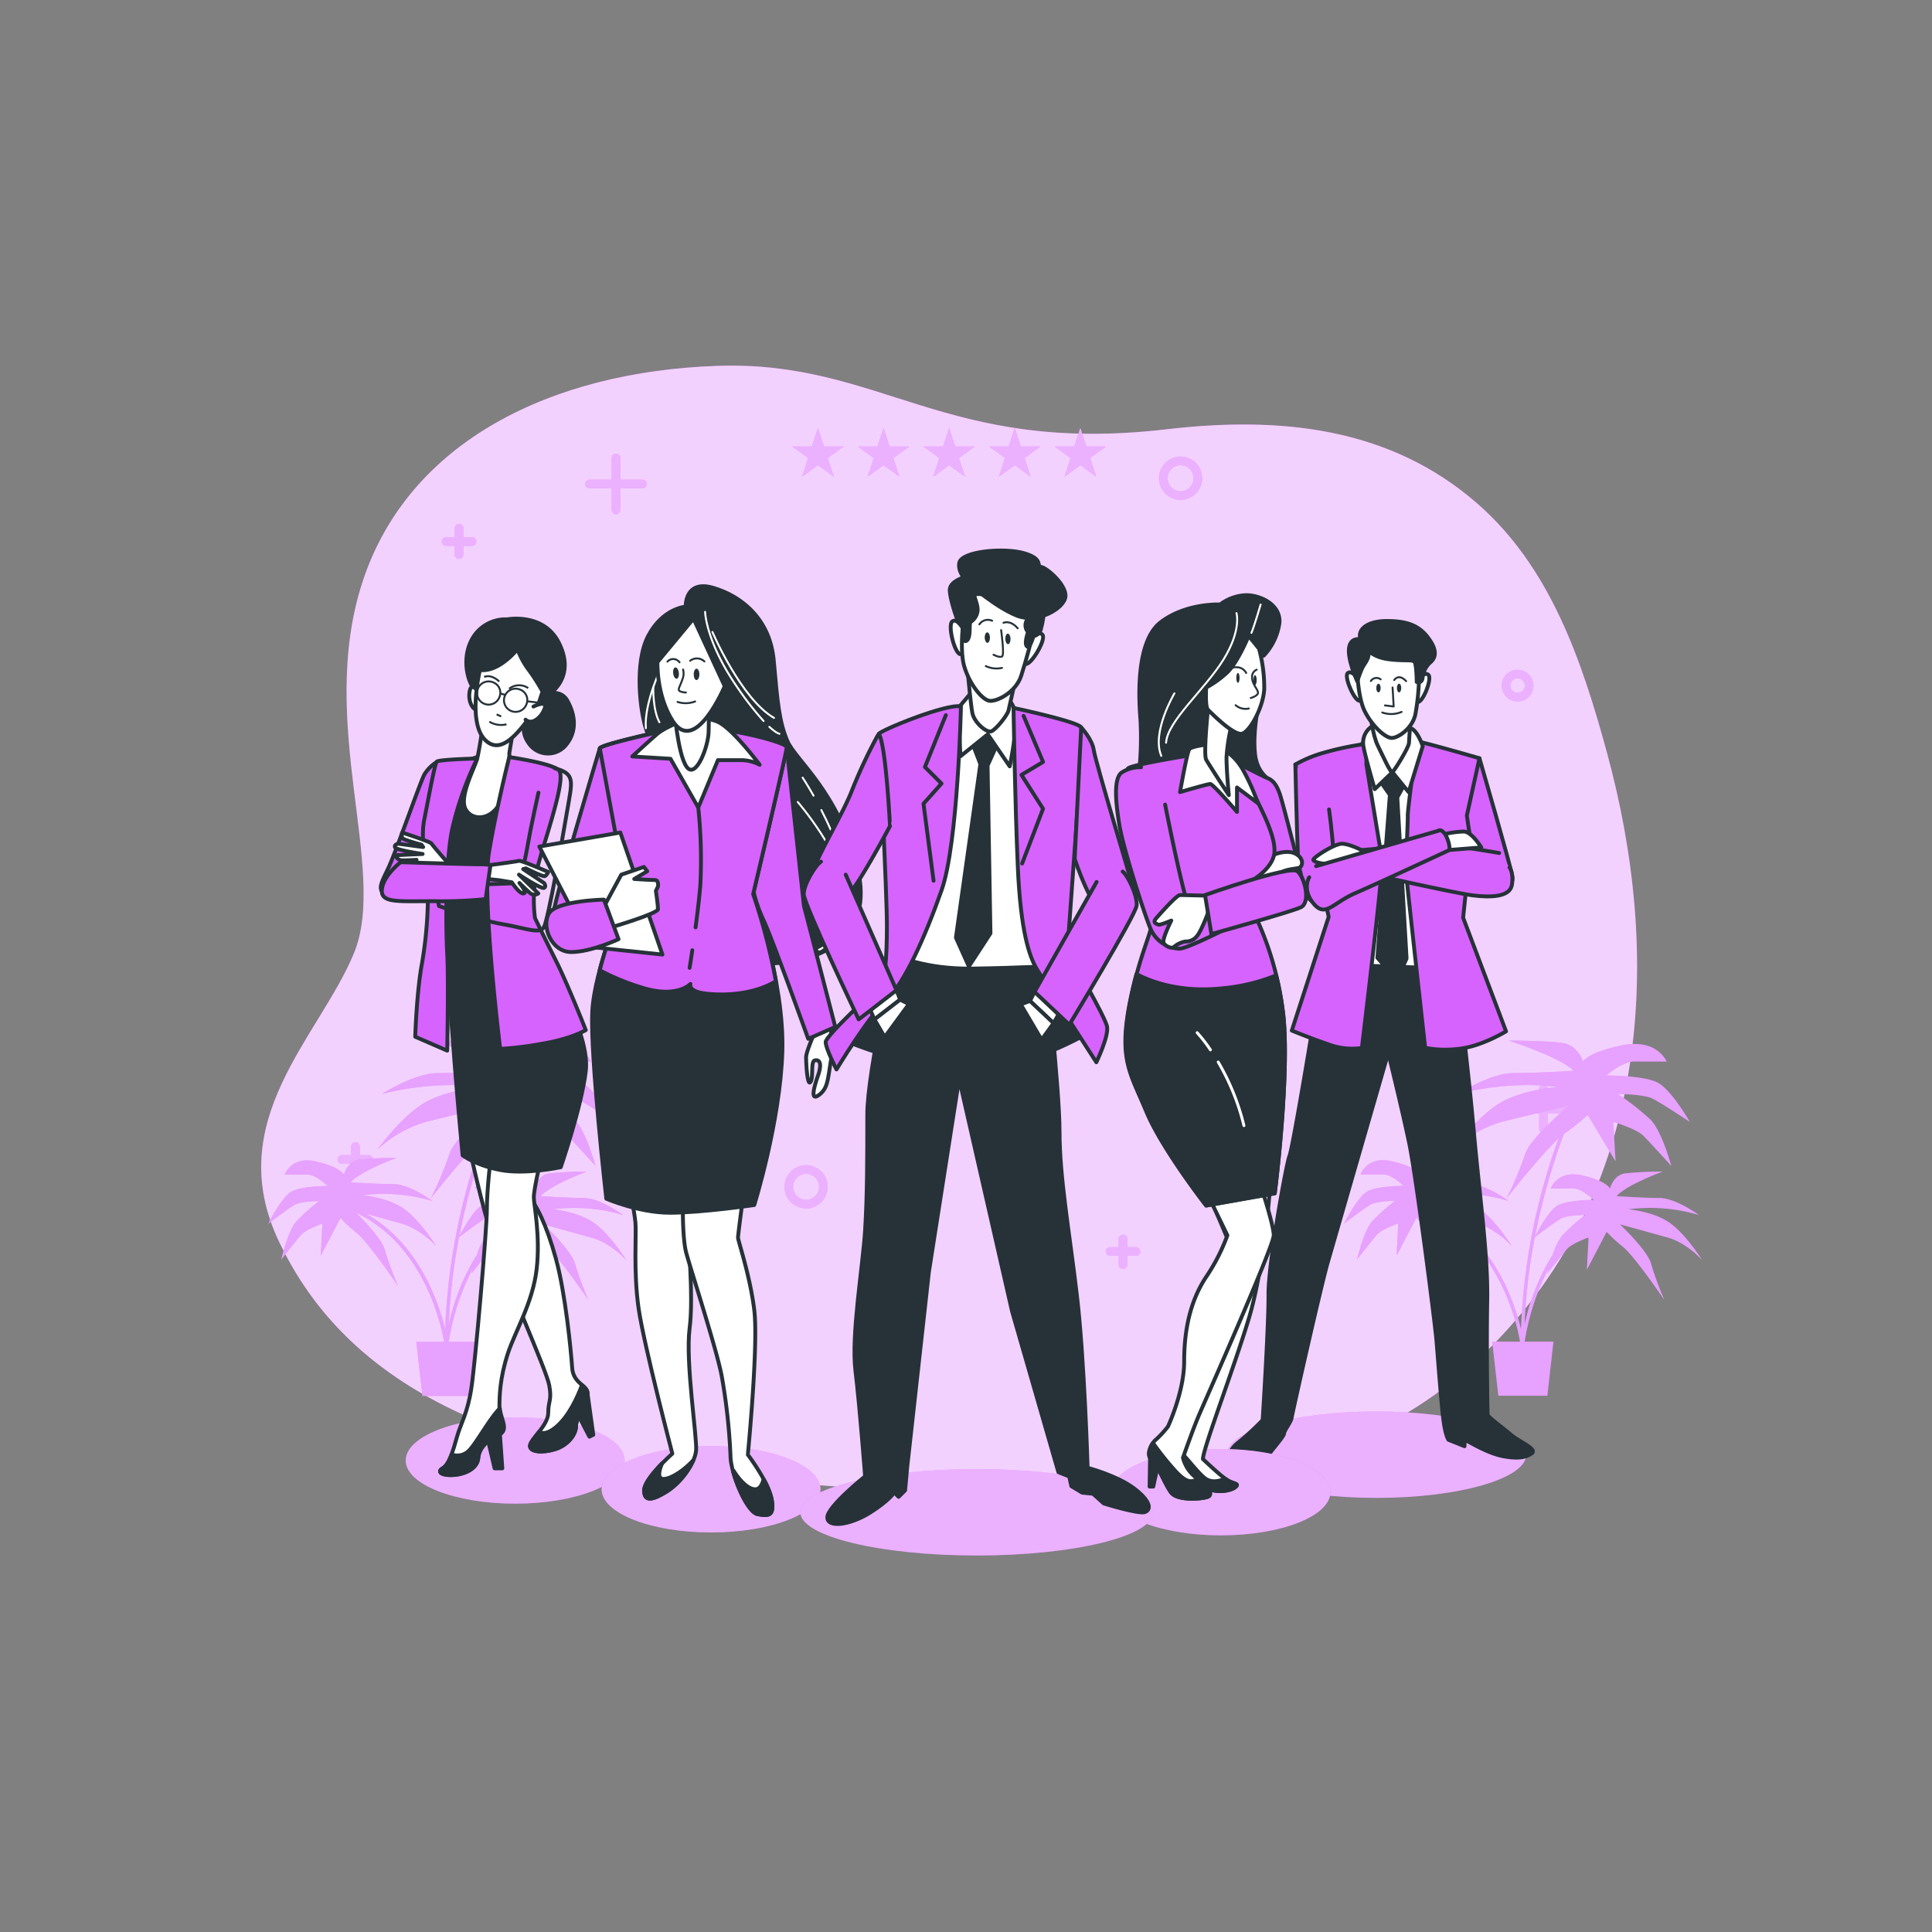 <svg xmlns="http://www.w3.org/2000/svg" viewBox="0 0 500 500"><rect x="0" y="0" width="500" height="500" fill="#808080" stroke="none"/><g id="freepik--background-simple--inject-44"><path d="M421.8,275.49c4.11-27,1.17-54.8-6-81-6.44-23.51-14.56-47.65-33.46-64.16-22.9-20-51.49-22.61-80.51-19.22C244.4,117.8,228,93.2,185.51,94.69s-79.76,19.38-91.69,55.91,6.71,74.55-2.24,96.16S57.29,290,72.2,321.31,119.91,377.22,196,383.18s142.38,8.95,185.62-30.56C405,331.21,417.42,304.23,421.8,275.49Z" style="fill:#D763FF"></path><path d="M421.8,275.49c4.11-27,1.17-54.8-6-81-6.44-23.51-14.56-47.65-33.46-64.16-22.9-20-51.49-22.61-80.51-19.22C244.4,117.8,228,93.2,185.51,94.69s-79.76,19.38-91.69,55.91,6.71,74.55-2.24,96.16S57.29,290,72.2,321.31,119.91,377.22,196,383.18s142.38,8.95,185.62-30.56C405,331.21,417.42,304.23,421.8,275.49Z" style="fill:#fff;opacity:0.7"></path></g><g id="freepik--Plants--inject-44"><path d="M159.42,133.08A1.12,1.12,0,0,1,158.3,132V118.54a1.12,1.12,0,0,1,2.24,0V132A1.12,1.12,0,0,1,159.42,133.08Z" style="fill:#D763FF"></path><path d="M166.13,126.37H152.71a1.12,1.12,0,1,1,0-2.23h13.42a1.12,1.12,0,1,1,0,2.23Z" style="fill:#D763FF"></path><path d="M399.46,293.36a1.12,1.12,0,0,1-1.12-1.12V281.8a1.12,1.12,0,0,1,2.24,0v10.44A1.12,1.12,0,0,1,399.46,293.36Z" style="fill:#D763FF"></path><path d="M404.68,288.14H394.24a1.12,1.12,0,0,1,0-2.24h10.44a1.12,1.12,0,1,1,0,2.24Z" style="fill:#D763FF"></path><path d="M92,304.54a1.12,1.12,0,0,1-1.12-1.12v-6.71a1.12,1.12,0,0,1,2.24,0v6.71A1.12,1.12,0,0,1,92,304.54Z" style="fill:#D763FF"></path><path d="M95.31,301.18H88.6a1.12,1.12,0,1,1,0-2.23h6.71a1.12,1.12,0,1,1,0,2.23Z" style="fill:#D763FF"></path><path d="M118.79,144.64a1.12,1.12,0,0,1-1.11-1.12v-6.71a1.12,1.12,0,1,1,2.23,0v6.71A1.12,1.12,0,0,1,118.79,144.64Z" style="fill:#D763FF"></path><path d="M122.15,141.28h-6.71a1.12,1.12,0,0,1,0-2.24h6.71a1.12,1.12,0,0,1,0,2.24Z" style="fill:#D763FF"></path><path d="M290.62,328.39a1.12,1.12,0,0,1-1.11-1.12v-6.71a1.12,1.12,0,0,1,2.23,0v6.71A1.12,1.12,0,0,1,290.62,328.39Z" style="fill:#D763FF"></path><path d="M294,325h-6.71a1.12,1.12,0,0,1,0-2.24H294a1.12,1.12,0,0,1,0,2.24Z" style="fill:#D763FF"></path><path d="M392.75,181.54a4.1,4.1,0,1,1,4.1-4.1A4.11,4.11,0,0,1,392.75,181.54Zm0-6a1.87,1.87,0,1,0,1.87,1.87A1.87,1.87,0,0,0,392.75,175.57Z" style="fill:#D763FF"></path><path d="M305.53,129.35a5.59,5.59,0,1,1,5.59-5.59A5.59,5.59,0,0,1,305.53,129.35Zm0-8.94a3.36,3.36,0,1,0,3.36,3.35A3.35,3.35,0,0,0,305.53,120.41Z" style="fill:#D763FF"></path><path d="M208.62,312.74a5.59,5.59,0,1,1,5.59-5.59A5.6,5.6,0,0,1,208.62,312.74Zm0-8.95a3.36,3.36,0,1,0,3.36,3.36A3.36,3.36,0,0,0,208.62,303.79Z" style="fill:#D763FF"></path><g style="opacity:0.5"><path d="M159.42,133.08A1.12,1.12,0,0,1,158.3,132V118.54a1.12,1.12,0,0,1,2.24,0V132A1.12,1.12,0,0,1,159.42,133.08Z" style="fill:#fff"></path><path d="M166.13,126.37H152.71a1.12,1.12,0,1,1,0-2.23h13.42a1.12,1.12,0,1,1,0,2.23Z" style="fill:#fff"></path><path d="M399.46,293.36a1.12,1.12,0,0,1-1.12-1.12V281.8a1.12,1.12,0,0,1,2.24,0v10.44A1.12,1.12,0,0,1,399.46,293.36Z" style="fill:#fff"></path><path d="M404.68,288.14H394.24a1.12,1.12,0,0,1,0-2.24h10.44a1.12,1.12,0,1,1,0,2.24Z" style="fill:#fff"></path><path d="M92,304.54a1.12,1.12,0,0,1-1.12-1.12v-6.71a1.12,1.12,0,0,1,2.24,0v6.71A1.12,1.12,0,0,1,92,304.54Z" style="fill:#fff"></path><path d="M95.31,301.18H88.6a1.12,1.12,0,1,1,0-2.23h6.71a1.12,1.12,0,1,1,0,2.23Z" style="fill:#fff"></path><path d="M118.79,144.64a1.12,1.12,0,0,1-1.11-1.12v-6.71a1.12,1.12,0,1,1,2.23,0v6.71A1.12,1.12,0,0,1,118.79,144.64Z" style="fill:#fff"></path><path d="M122.15,141.28h-6.71a1.12,1.12,0,0,1,0-2.24h6.71a1.12,1.12,0,0,1,0,2.24Z" style="fill:#fff"></path><path d="M290.62,328.39a1.12,1.12,0,0,1-1.11-1.12v-6.71a1.12,1.12,0,0,1,2.23,0v6.71A1.12,1.12,0,0,1,290.62,328.39Z" style="fill:#fff"></path><path d="M294,325h-6.71a1.12,1.12,0,0,1,0-2.24H294a1.12,1.12,0,0,1,0,2.24Z" style="fill:#fff"></path><path d="M392.75,181.54a4.1,4.1,0,1,1,4.1-4.1A4.11,4.11,0,0,1,392.75,181.54Zm0-6a1.87,1.87,0,1,0,1.87,1.87A1.87,1.87,0,0,0,392.75,175.57Z" style="fill:#fff"></path><path d="M305.53,129.35a5.59,5.59,0,1,1,5.59-5.59A5.59,5.59,0,0,1,305.53,129.35Zm0-8.94a3.36,3.36,0,1,0,3.36,3.35A3.35,3.35,0,0,0,305.53,120.41Z" style="fill:#fff"></path><path d="M208.62,312.74a5.59,5.59,0,1,1,5.59-5.59A5.6,5.6,0,0,1,208.62,312.74Zm0-8.95a3.36,3.36,0,1,0,3.36,3.36A3.36,3.36,0,0,0,208.62,303.79Z" style="fill:#fff"></path></g><polygon points="213.26 115.55 211.69 110.72 210.12 115.55 205.03 115.55 209.14 118.54 207.57 123.38 211.69 120.39 215.8 123.38 214.23 118.54 218.35 115.55 213.26 115.55" style="fill:#D763FF"></polygon><polygon points="230.24 115.55 228.66 110.72 227.09 115.55 222 115.55 226.12 118.54 224.55 123.38 228.66 120.39 232.78 123.38 231.21 118.54 235.32 115.55 230.24 115.55" style="fill:#D763FF"></polygon><polygon points="247.21 115.55 245.64 110.72 244.07 115.55 238.98 115.55 243.09 118.54 241.52 123.38 245.64 120.39 249.75 123.38 248.18 118.54 252.3 115.55 247.21 115.55" style="fill:#D763FF"></polygon><polygon points="264.19 115.55 262.62 110.72 261.04 115.55 255.96 115.55 260.07 118.54 258.5 123.38 262.62 120.39 266.73 123.38 265.16 118.54 269.27 115.55 264.19 115.55" style="fill:#D763FF"></polygon><polygon points="286.25 115.55 281.16 115.55 279.59 110.72 278.02 115.55 272.93 115.55 277.05 118.54 275.48 123.38 279.59 120.39 283.71 123.38 282.13 118.54 286.25 115.55" style="fill:#D763FF"></polygon><g style="opacity:0.5"><polygon points="213.26 115.55 211.69 110.72 210.12 115.55 205.03 115.55 209.14 118.54 207.57 123.38 211.69 120.39 215.8 123.38 214.23 118.54 218.35 115.55 213.26 115.55" style="fill:#fff"></polygon><polygon points="230.24 115.55 228.66 110.72 227.09 115.55 222 115.55 226.12 118.54 224.55 123.38 228.66 120.39 232.78 123.38 231.21 118.54 235.32 115.55 230.24 115.55" style="fill:#fff"></polygon><polygon points="247.21 115.55 245.64 110.72 244.07 115.55 238.98 115.55 243.09 118.54 241.52 123.38 245.64 120.39 249.75 123.38 248.18 118.54 252.3 115.55 247.21 115.55" style="fill:#fff"></polygon><polygon points="264.19 115.55 262.62 110.72 261.04 115.55 255.96 115.55 260.07 118.54 258.5 123.38 262.62 120.39 266.73 123.38 265.16 118.54 269.27 115.55 264.19 115.55" style="fill:#fff"></polygon><polygon points="286.25 115.55 281.16 115.55 279.59 110.72 278.02 115.55 272.93 115.55 277.05 118.54 275.48 123.38 279.59 120.39 283.71 123.38 282.13 118.54 286.25 115.55" style="fill:#fff"></polygon></g><path d="M432,316.39c-4.27-2.93-10.66-3.42-10.66-3.42a44.41,44.41,0,0,1,18.33,1.47s-6-4.4-10.23-4.4-11.08-.49-11.08-.49c2.56-2.93,11.93-6.35,11.93-6.35a89.35,89.35,0,0,0-9.8.49c-3,.49-3.83,3.91-3.83,3.91s-.86-2-7.25-3.42-8.09,3.42-8.09,3.42h6c2.13,0,5.11,2.93,5.11,2.93s-6.81,0-9.37,1.47c-2.2,1.26-5,6.49-5.77,7.93a167.64,167.64,0,0,1,7.44-26.46l.17-.13a52.64,52.64,0,0,0,6-4.81l7.2,12-.6-10.21s6,1.81,7.81,3.61,7.21,7.8,7.21,7.8-2.4-9-5.41-12a68.57,68.57,0,0,0-8.41-6.6s6.61,0,9,1.2,9.61,6,9.61,6-4.8-8.4-8.41-10.21-13.21-1.8-13.21-1.8,4.21-3.6,7.21-3.6h8.41s-2.41-6-11.41-4.2-10.21,4.2-10.21,4.2-1.21-4.2-5.41-4.81-13.81-.6-13.81-.6,13.21,4.21,16.81,7.81c0,0-9.61.6-15.61.6s-14.41,5.41-14.41,5.41,12.61-3.61,25.82-1.8c0,0-9,.6-15,4.2s-12,12-12,12a30.82,30.82,0,0,1,12.62-7.21c7.2-1.8,17.41-4.2,17.41-4.2s-10.21,8.41-11.41,12.61a90.42,90.42,0,0,1-4.8,11.41s8.61-11,13.45-15.5A162.05,162.05,0,0,0,393.64,344c-1.78-7.29-7-22.37-20.56-29.92,2.57.7,6.28,1.72,9.27,2.58,5.12,1.47,8.95,5.86,8.95,5.86s-4.26-6.84-8.52-9.77-10.65-3.42-10.65-3.42a44.19,44.19,0,0,1,18.32,1.47s-6-4.4-10.23-4.4-11.08-.49-11.08-.49c2.56-2.93,11.94-6.35,11.94-6.35a91.45,91.45,0,0,0-9.81.48c-3,.49-3.83,3.91-3.83,3.91s-.85-1.95-7.24-3.42-8.1,3.42-8.1,3.42h6c2.14,0,5.12,2.94,5.12,2.94s-6.82,0-9.38,1.46-6,8.31-6,8.31,5.11-3.91,6.82-4.89,6.39-1,6.39-1a50.27,50.27,0,0,0-6,5.37c-2.13,2.44-3.83,9.78-3.83,9.78s3.83-4.89,5.11-6.36,5.54-2.93,5.54-2.93l-.43,8.31,5.12-9.78a38.57,38.57,0,0,0,4.26,3.91c3,2.45,10.65,13.69,10.65,13.69a79.82,79.82,0,0,1-3.41-9.29c-.7-2.82-5.73-8-7.48-9.67,17.37,8.15,22,28.67,22.8,33.41h-7.2l1.59,14h12.68l1.58-14h-7.45a62.69,62.69,0,0,1,6.22-19c-.21.81-.34,1.34-.34,1.34s3.84-4.89,5.12-6.35,5.54-2.94,5.54-2.94l-.43,8.31,5.11-9.77a39.87,39.87,0,0,0,4.26,3.91c3,2.44,10.66,13.68,10.66,13.68a79.4,79.4,0,0,1-3.41-9.28c-.85-3.43-8.1-10.27-8.1-10.27s7.25,2,12.36,3.42,8.95,5.87,8.95,5.87S436.29,319.33,432,316.39Zm-37.45,26.35a151.45,151.45,0,0,1,2.65-22.55c.8-.61,5.13-3.89,6.67-4.77,1.71-1,6.39-1,6.39-1a50.52,50.52,0,0,0-6,5.37,16.65,16.65,0,0,0-2.42,4.93A56.42,56.42,0,0,0,394.58,342.74Z" style="fill:#D763FF"></path><path d="M432,316.39c-4.27-2.93-10.66-3.42-10.66-3.42a44.41,44.41,0,0,1,18.33,1.47s-6-4.4-10.23-4.4-11.08-.49-11.08-.49c2.56-2.93,11.93-6.35,11.93-6.35a89.35,89.35,0,0,0-9.8.49c-3,.49-3.83,3.91-3.83,3.91s-.86-2-7.25-3.42-8.09,3.42-8.09,3.42h6c2.13,0,5.11,2.93,5.11,2.93s-6.81,0-9.37,1.47c-2.2,1.26-5,6.49-5.77,7.93a167.64,167.64,0,0,1,7.44-26.46l.17-.13a52.64,52.64,0,0,0,6-4.81l7.2,12-.6-10.21s6,1.81,7.81,3.61,7.21,7.8,7.21,7.8-2.4-9-5.41-12a68.57,68.57,0,0,0-8.41-6.6s6.61,0,9,1.2,9.61,6,9.61,6-4.8-8.4-8.41-10.21-13.21-1.8-13.21-1.8,4.21-3.6,7.21-3.6h8.41s-2.41-6-11.41-4.2-10.21,4.2-10.21,4.2-1.21-4.2-5.41-4.81-13.81-.6-13.81-.6,13.21,4.21,16.81,7.81c0,0-9.61.6-15.61.6s-14.41,5.41-14.41,5.41,12.61-3.61,25.82-1.8c0,0-9,.6-15,4.2s-12,12-12,12a30.82,30.82,0,0,1,12.62-7.21c7.2-1.8,17.41-4.2,17.41-4.2s-10.21,8.41-11.41,12.61a90.42,90.42,0,0,1-4.8,11.41s8.61-11,13.45-15.5A162.05,162.05,0,0,0,393.64,344c-1.78-7.29-7-22.37-20.56-29.92,2.57.7,6.28,1.72,9.27,2.58,5.12,1.47,8.95,5.86,8.95,5.86s-4.26-6.84-8.52-9.77-10.65-3.42-10.65-3.42a44.19,44.19,0,0,1,18.32,1.47s-6-4.4-10.23-4.4-11.08-.49-11.08-.49c2.56-2.93,11.94-6.35,11.94-6.35a91.45,91.45,0,0,0-9.81.48c-3,.49-3.83,3.91-3.83,3.91s-.85-1.95-7.24-3.42-8.1,3.42-8.1,3.42h6c2.14,0,5.12,2.94,5.12,2.94s-6.82,0-9.38,1.46-6,8.31-6,8.31,5.11-3.91,6.82-4.89,6.39-1,6.39-1a50.27,50.27,0,0,0-6,5.37c-2.13,2.44-3.83,9.78-3.83,9.78s3.83-4.89,5.11-6.36,5.54-2.93,5.54-2.93l-.43,8.31,5.12-9.78a38.57,38.57,0,0,0,4.26,3.91c3,2.45,10.65,13.69,10.65,13.69a79.82,79.82,0,0,1-3.41-9.29c-.7-2.82-5.73-8-7.48-9.67,17.37,8.15,22,28.67,22.8,33.41h-7.2l1.59,14h12.68l1.58-14h-7.45a62.69,62.69,0,0,1,6.22-19c-.21.81-.34,1.34-.34,1.34s3.84-4.89,5.12-6.35,5.54-2.94,5.54-2.94l-.43,8.31,5.11-9.77a39.87,39.87,0,0,0,4.26,3.91c3,2.44,10.66,13.68,10.66,13.68a79.4,79.4,0,0,1-3.41-9.28c-.85-3.43-8.1-10.27-8.1-10.27s7.25,2,12.36,3.42,8.95,5.87,8.95,5.87S436.29,319.33,432,316.39Zm-37.45,26.35a151.45,151.45,0,0,1,2.65-22.55c.8-.61,5.13-3.89,6.67-4.77,1.71-1,6.39-1,6.39-1a50.52,50.52,0,0,0-6,5.37,16.65,16.65,0,0,0-2.42,4.93A56.42,56.42,0,0,0,394.58,342.74Z" style="fill:#fff;opacity:0.4"></path><path d="M153.6,316.39c-4.27-2.93-10.66-3.42-10.66-3.42a44.41,44.41,0,0,1,18.33,1.47s-6-4.4-10.23-4.4-11.08-.49-11.08-.49c2.56-2.93,11.93-6.35,11.93-6.35a89.35,89.35,0,0,0-9.8.49c-3,.49-3.83,3.91-3.83,3.91s-.86-2-7.25-3.42-8.1,3.42-8.1,3.42h6c2.13,0,5.11,2.93,5.11,2.93s-6.81,0-9.37,1.47c-2.2,1.26-5,6.49-5.77,7.93a166.57,166.57,0,0,1,7.44-26.46l.17-.13a53.89,53.89,0,0,0,6-4.81l7.2,12-.6-10.21s6,1.81,7.81,3.61,7.21,7.8,7.21,7.8-2.41-9-5.41-12a68.57,68.57,0,0,0-8.41-6.6s6.61,0,9,1.2,9.61,6,9.61,6-4.8-8.4-8.41-10.21-13.21-1.8-13.21-1.8,4.2-3.6,7.21-3.6h8.41s-2.41-6-11.42-4.2-10.2,4.2-10.2,4.2-1.21-4.2-5.41-4.81-13.81-.6-13.81-.6,13.21,4.21,16.81,7.81c0,0-9.61.6-15.61.6s-14.42,5.41-14.42,5.41,12.62-3.61,25.83-1.8c0,0-9,.6-15,4.2s-12,12-12,12a30.82,30.82,0,0,1,12.62-7.21c7.2-1.8,17.41-4.2,17.41-4.2s-10.21,8.41-11.41,12.61a90.42,90.42,0,0,1-4.8,11.41s8.61-11,13.45-15.5A162.05,162.05,0,0,0,115.21,344c-1.78-7.29-7-22.37-20.56-29.92,2.57.7,6.28,1.72,9.27,2.58,5.12,1.47,9,5.86,9,5.86s-4.26-6.84-8.52-9.77-10.65-3.42-10.65-3.42A44.19,44.19,0,0,1,112,310.84s-6-4.4-10.23-4.4S90.71,306,90.71,306c2.56-2.93,11.93-6.35,11.93-6.35a91.29,91.29,0,0,0-9.8.48C89.86,300.57,89,304,89,304s-.85-1.95-7.25-3.42S73.67,304,73.67,304h6c2.13,0,5.12,2.94,5.12,2.94s-6.82,0-9.38,1.46-6,8.31-6,8.31,5.11-3.91,6.82-4.89,6.39-1,6.39-1a50.27,50.27,0,0,0-6,5.37c-2.13,2.44-3.83,9.78-3.83,9.78s3.83-4.89,5.11-6.36,5.54-2.93,5.54-2.93L83,325l5.12-9.78a37.36,37.36,0,0,0,4.26,3.91c3,2.45,10.65,13.69,10.65,13.69a79.82,79.82,0,0,1-3.41-9.29c-.7-2.82-5.73-8-7.49-9.67,17.38,8.15,22,28.67,22.81,33.41h-7.2l1.59,14h12.68l1.58-14h-7.45a62.69,62.69,0,0,1,6.22-19c-.21.81-.34,1.34-.34,1.34s3.84-4.89,5.12-6.35,5.54-2.94,5.54-2.94l-.43,8.31,5.11-9.77a39.87,39.87,0,0,0,4.26,3.91c3,2.44,10.66,13.68,10.66,13.68a79.4,79.4,0,0,1-3.41-9.28c-.85-3.43-8.1-10.27-8.1-10.27s7.25,2,12.36,3.42,9,5.87,9,5.87S157.86,319.33,153.6,316.39Zm-37.45,26.35a151.45,151.45,0,0,1,2.65-22.55c.8-.61,5.13-3.89,6.67-4.77,1.71-1,6.39-1,6.39-1a50.52,50.52,0,0,0-6,5.37,16.65,16.65,0,0,0-2.42,4.93A56.42,56.42,0,0,0,116.15,342.74Z" style="fill:#D763FF"></path><path d="M153.6,316.39c-4.27-2.93-10.66-3.42-10.66-3.42a44.41,44.41,0,0,1,18.33,1.47s-6-4.4-10.23-4.4-11.08-.49-11.08-.49c2.56-2.93,11.93-6.35,11.93-6.35a89.35,89.35,0,0,0-9.8.49c-3,.49-3.83,3.91-3.83,3.91s-.86-2-7.25-3.42-8.1,3.42-8.1,3.42h6c2.13,0,5.11,2.93,5.11,2.93s-6.81,0-9.37,1.47c-2.2,1.26-5,6.49-5.77,7.93a166.57,166.57,0,0,1,7.44-26.46l.17-.13a53.89,53.89,0,0,0,6-4.81l7.2,12-.6-10.21s6,1.81,7.81,3.61,7.21,7.8,7.21,7.8-2.41-9-5.41-12a68.57,68.57,0,0,0-8.41-6.6s6.61,0,9,1.2,9.61,6,9.61,6-4.8-8.4-8.41-10.21-13.21-1.8-13.21-1.8,4.2-3.6,7.21-3.6h8.41s-2.41-6-11.42-4.2-10.2,4.2-10.2,4.2-1.21-4.2-5.41-4.81-13.81-.6-13.81-.6,13.21,4.21,16.81,7.81c0,0-9.61.6-15.61.6s-14.42,5.41-14.42,5.41,12.62-3.61,25.83-1.8c0,0-9,.6-15,4.2s-12,12-12,12a30.82,30.82,0,0,1,12.62-7.21c7.2-1.8,17.41-4.2,17.41-4.2s-10.21,8.41-11.41,12.61a90.42,90.42,0,0,1-4.8,11.41s8.61-11,13.45-15.5A162.05,162.05,0,0,0,115.21,344c-1.78-7.29-7-22.37-20.56-29.92,2.57.7,6.28,1.72,9.27,2.58,5.12,1.47,9,5.86,9,5.86s-4.26-6.84-8.52-9.77-10.65-3.42-10.65-3.42A44.19,44.19,0,0,1,112,310.84s-6-4.4-10.23-4.4S90.71,306,90.71,306c2.56-2.93,11.93-6.35,11.93-6.35a91.29,91.29,0,0,0-9.8.48C89.86,300.57,89,304,89,304s-.85-1.95-7.25-3.42S73.67,304,73.67,304h6c2.13,0,5.12,2.94,5.12,2.94s-6.82,0-9.38,1.46-6,8.31-6,8.31,5.11-3.91,6.82-4.89,6.39-1,6.39-1a50.27,50.27,0,0,0-6,5.37c-2.13,2.44-3.83,9.78-3.83,9.78s3.83-4.89,5.11-6.36,5.54-2.93,5.54-2.93L83,325l5.12-9.78a37.36,37.36,0,0,0,4.26,3.91c3,2.45,10.65,13.69,10.65,13.69a79.82,79.82,0,0,1-3.41-9.29c-.7-2.82-5.73-8-7.49-9.67,17.38,8.15,22,28.67,22.81,33.41h-7.2l1.59,14h12.68l1.58-14h-7.45a62.69,62.69,0,0,1,6.22-19c-.21.81-.34,1.34-.34,1.34s3.84-4.89,5.12-6.35,5.54-2.94,5.54-2.94l-.43,8.31,5.11-9.77a39.87,39.87,0,0,0,4.26,3.91c3,2.44,10.66,13.68,10.66,13.68a79.4,79.4,0,0,1-3.41-9.28c-.85-3.43-8.1-10.27-8.1-10.27s7.25,2,12.36,3.42,9,5.87,9,5.87S157.86,319.33,153.6,316.39Zm-37.45,26.35a151.45,151.45,0,0,1,2.65-22.55c.8-.61,5.13-3.89,6.67-4.77,1.71-1,6.39-1,6.39-1a50.52,50.52,0,0,0-6,5.37,16.65,16.65,0,0,0-2.42,4.93A56.42,56.42,0,0,0,116.15,342.74Z" style="fill:#fff;opacity:0.4"></path></g><g id="freepik--character-1--inject-44"><ellipse cx="133.33" cy="377.97" rx="28.33" ry="11.18" style="fill:#D763FF"></ellipse><ellipse cx="133.33" cy="377.97" rx="28.33" ry="11.18" style="fill:#fff;opacity:0.5"></ellipse><path d="M113.06,197.2a9.74,9.74,0,0,0-3.24,3.25c-1.08,2-7.39,20.17-9.37,24.31s-2.88,5.58-.36,7,5.77-.72,7.93-4.68,6.12-14.95,6.84-17.47S118.1,197.56,113.06,197.2Z" style="fill:#D763FF;stroke:#263238;stroke-linecap:round;stroke-linejoin:round"></path><polygon points="152.05 360.65 153.54 371.32 152.54 371.81 149.57 366.11 152.05 360.65" style="fill:#263238;stroke:#263238;stroke-linecap:round;stroke-linejoin:round"></polygon><path d="M121.29,296.17s3.23,15.37,6.45,25.29,13.64,33,14.39,37-.25,4-.25,7.19-4.46,6.7-4.71,8.43,3.22,2,6.45,1,5.45-3.72,5.45-6,3-6.2,3-8.43-3.72-2.48-4-6.7-1.74-19.34-4.22-28.27-5-13.64-6.94-16.12-4.46-8.19-4-10.17S121.29,296.17,121.29,296.17Z" style="fill:#fff;stroke:#263238;stroke-linecap:round;stroke-linejoin:round"></path><path d="M149.07,369.08c0-2.23,3-6.2,3-8.43,0-.94-.66-1.53-1.45-2.21-1.1,2.95-3.34,8.06-6.74,10.89-2.11,1.77-3.5,1.74-4.38,1.23-1.1,1.41-2.19,2.65-2.31,3.48-.25,1.74,3.22,2,6.45,1S149.07,371.32,149.07,369.08Z" style="fill:#263238;stroke:#263238;stroke-linecap:round;stroke-linejoin:round"></path><path d="M127,299.64s-1,8.18-1,13.39-3,39.56-4,46.13c-.93,6.38-2.73,9.18-3.72,12.65s-2,7.2-3.72,8.19,0,2,3,1.73,6-1.73,6.2-4.46,2.61-5.13,4.22-6.2c3-2-.74-7.94,3.47-20.84,1.86-5.66,6.45-13.14,7.44-21.82s-.74-16.62-.74-18.6,1.74-9.43,1.74-9.43Z" style="fill:#fff;stroke:#263238;stroke-linecap:round;stroke-linejoin:round"></path><path d="M128.75,371.49c3.22-1.23.88-4,.61-7-2.59,2.51-6.05,9-8.07,11a4.23,4.23,0,0,1-4.41.93c-.62,1.66-1.34,3-2.28,3.54-1.74,1,0,2,3,1.73s6-1.73,6.2-4.46S126.94,372.18,128.75,371.49Z" style="fill:#263238;stroke:#263238;stroke-linecap:round;stroke-linejoin:round"></path><path d="M129.23,369.08,130,380h-2l-1.74-7.44S128,368.84,129.23,369.08Z" style="fill:#263238;stroke:#263238;stroke-linecap:round;stroke-linejoin:round"></path><path d="M124.76,195.4l-7.56,2.88s-4.14,9.91-5.58,17.11.54,14.59,2,19.09,3.24,30.44,4,40.34S119.72,299,119.72,299s3.24,2.53,9.73,3.79,15.67-.72,15.67-.72,5.4-15.67,6.48-24.86-7.93-24.13-10.81-30.61-4-16.93-3.42-20,7.38-26.29,5-27.38S131.61,195,124.76,195.4Z" style="fill:#263238;stroke:#263238;stroke-linecap:round;stroke-linejoin:round"></path><path d="M124.76,189.1s-.72,5-1.26,7.2-4.68,9.73-3.06,13,7,3.24,9.37-2.34a31.19,31.19,0,0,0,2-12.07l.9-5.4S126.93,191.44,124.76,189.1Z" style="fill:#fff;stroke:#263238;stroke-linecap:round;stroke-linejoin:round"></path><path d="M146.74,181.18a3.74,3.74,0,0,0-4.3-1.68c3.26-2.69,5.32-7.05,2.13-13.27-4-7.75-13.32-5.94-13.32-5.94a9.84,9.84,0,0,0-8.83,4.68c-3.24,5.22-1.44,12.42,1.26,14.41,2.5,1.82,10.34,3.79,15.08,2.25-2.77,2.87-4.56,7-2,10.6a6,6,0,0,0,9.65.65C149.62,189.1,148.72,184.6,146.74,181.18Z" style="fill:#263238;stroke:#263238;stroke-linecap:round;stroke-linejoin:round"></path><path d="M124.32,179.78s-2.17-3.58-2.72-1.11.49,4.33,1.21,4.79a2,2,0,0,0,1.42.29" style="fill:#fff;stroke:#263238;stroke-linecap:round;stroke-linejoin:round"></path><path d="M124.21,173.41s-3.25,13.33,1.26,18,9.54-2.88,13.68-8.64l1.26-3.78a48.71,48.71,0,0,0-3.42-5.41,20.89,20.89,0,0,1-3.06-5.58S129.25,174,124.21,173.41Z" style="fill:#fff;stroke:#263238;stroke-linecap:round;stroke-linejoin:round"></path><path d="M138.06,182.85s3.75-1.87,2.89.51-2.72,3.41-3.57,3.41a2.08,2.08,0,0,1-1.37-.51" style="fill:#fff;stroke:#263238;stroke-linecap:round;stroke-linejoin:round"></path><path d="M131.76,178.25a4.16,4.16,0,0,1,4.94-.17" style="fill:none;stroke:#263238;stroke-miterlimit:10;stroke-width:0.5px"></path><path d="M129.2,176.38s-1.87-2-3.91-1.19" style="fill:none;stroke:#263238;stroke-miterlimit:10;stroke-width:0.5px"></path><line x1="128.52" y1="184.89" x2="129.71" y2="185.41" style="fill:none;stroke:#263238;stroke-miterlimit:10;stroke-width:0.5px"></line><path d="M126.65,186.77a5.8,5.8,0,0,0,4.43.68" style="fill:none;stroke:#263238;stroke-miterlimit:10;stroke-width:0.5px"></path><path d="M129.32,180.23a3,3,0,1,1-1.73-3.65A2.86,2.86,0,0,1,129.32,180.23Z" style="fill:none;stroke:#263238;stroke-miterlimit:10;stroke-width:0.5px"></path><path d="M136.3,182.11a3,3,0,1,1-1.72-3.65A2.86,2.86,0,0,1,136.3,182.11Z" style="fill:none;stroke:#263238;stroke-miterlimit:10;stroke-width:0.5px"></path><line x1="129.37" y1="179.44" x2="130.79" y2="179.85" style="fill:none;stroke:#263238;stroke-miterlimit:10;stroke-width:0.5px"></line><line x1="136.36" y1="181.49" x2="139.25" y2="181.83" style="fill:none;stroke:#263238;stroke-miterlimit:10;stroke-width:0.5px"></line><path d="M123.5,196.3A85.93,85.93,0,0,0,117,214.67c-1.8,9-1.62,25.76-1.26,32.24s0,25,0,25l-8.28-3.6s.36-11.71,1.8-19.27a107.76,107.76,0,0,0,1.44-21.25c-.18-4.14-2-10.09-.9-15.67s2.7-14.41,3.24-15S123.5,196.3,123.5,196.3Z" style="fill:#D763FF;stroke:#263238;stroke-linecap:round;stroke-linejoin:round"></path><path d="M131.79,195.94s-3.24,12.79-5.22,24.5,2.88,51,2.88,51a82.31,82.31,0,0,0,10.44-1.26c7.93-1.26,11.71-3.6,11.71-3.6s-4.68-11.89-7.75-18-5.4-11-5.4-11a37.26,37.26,0,0,1,.9-14c2-7.39,7.39-22.51,5.22-24.32S131.79,195.94,131.79,195.94Z" style="fill:#D763FF;stroke:#263238;stroke-linecap:round;stroke-linejoin:round"></path><path d="M139.35,205.13s-2,9-2.7,13.14-2.16,10.27-2.16,10.27-12.61.54-15.67.36-6.3-.18-6.3-.18l1.08,5.76s10.08,3.6,16.39,4.68,9.72,2.71,10.8.73,4.69-22.34,6-30.08,2.16-9.54-3.25-11" style="fill:none;stroke:#263238;stroke-linecap:round;stroke-linejoin:round"></path><path d="M126.93,223.86s6.84-.9,7.38-1.08,7.56,2.88,7.56,2.88-.36.9-.9,1.08-4.86-2-4.86-2l-.72.18,5.4,3.6s.72.9,0,1.26-6.48-3.42-6.48-3.42l5,4.86a1.77,1.77,0,0,1-2,0c-.9-.72-2.88-2.7-2.88-2.7s2.16,2.52,1.08,2.7-3.06-2.88-3.06-2.88l-3.24-.54-3.42-.36Z" style="fill:#fff;stroke:#263238;stroke-linecap:round;stroke-linejoin:round"></path><path d="M116.49,224s-4.54-5.2-4.82-5.69-7.58-2.84-7.58-2.84a2.1,2.1,0,0,0,0,1.41c.29.49,5,1.73,5,1.73l.42.61-6.44-.87s-1.13.2-.83.94,7.13,1.72,7.13,1.72l-7,.32a1.77,1.77,0,0,0,1.49,1.31c1.15.05,3.94-.12,3.94-.12s-3.29.46-2.59,1.31,4.2-.14,4.2-.14l2.79,1.74,2.8,2Z" style="fill:#fff;stroke:#263238;stroke-linecap:round;stroke-linejoin:round"></path><path d="M103.69,223.14s17.65.54,20,.54a19.28,19.28,0,0,1,3.25.18l-1.26,8.82a109.65,109.65,0,0,1-13.33.54c-9.55,0-13.87.54-13.51-3.06S103.69,223.14,103.69,223.14Z" style="fill:#D763FF;stroke:#263238;stroke-linecap:round;stroke-linejoin:round"></path></g><g id="freepik--character-2--inject-44"><ellipse cx="184.02" cy="385.42" rx="28.33" ry="11.18" style="fill:#D763FF"></ellipse><ellipse cx="184.02" cy="385.42" rx="28.33" ry="11.18" style="fill:#fff;opacity:0.5"></ellipse><path d="M177.45,157s-5.88.37-9.66,7.5-2,20-.64,24,7.57,22.95,11.14,36.2,10,25.05,21.51,24.63,27-5.77,22-25.17-15.86-27.38-18-32.33-2.6-10.07-3.55-20.84-8.32-16.72-15.7-18.87S177.45,157,177.45,157Z" style="fill:#263238;stroke:#263238;stroke-linecap:round;stroke-linejoin:round"></path><path d="M199.11,188.11c1.88,1.74,2.62,1.79,2.62,1.79" style="fill:none;stroke:#fff;stroke-linecap:round;stroke-linejoin:round;stroke-width:0.5px"></path><path d="M182.48,158.35s.16,7.73,8.36,19.56a80.64,80.64,0,0,0,6.77,8.69" style="fill:none;stroke:#fff;stroke-linecap:round;stroke-linejoin:round;stroke-width:0.5px"></path><path d="M184.37,163.55s7.42,17.35,15.94,22.24" style="fill:none;stroke:#fff;stroke-linecap:round;stroke-linejoin:round;stroke-width:0.5px"></path><path d="M206.46,207.56s12.14,14,12.3,24-6.15,14.2-6.78,14.2" style="fill:none;stroke:#fff;stroke-linecap:round;stroke-linejoin:round;stroke-width:0.5px"></path><path d="M212.56,209.64c3.37,6.52,7.1,15.5,6.2,21.9" style="fill:none;stroke:#fff;stroke-linecap:round;stroke-linejoin:round;stroke-width:0.5px"></path><path d="M207.72,201.25s1.2,1.82,2.82,4.66" style="fill:none;stroke:#fff;stroke-linecap:round;stroke-linejoin:round;stroke-width:0.5px"></path><path d="M171.28,172.39s-4.63,9.43-4.13,16.07" style="fill:none;stroke:#fff;stroke-linecap:round;stroke-linejoin:round;stroke-width:0.5px"></path><path d="M169.07,177.91s-.15,5.83,1.58,9" style="fill:none;stroke:#fff;stroke-linecap:round;stroke-linejoin:round;stroke-width:0.5px"></path><path d="M210.86,267.17s-2.24,5-2.24,6.43.28,7.55,1.12,6.43,0-5.31,1.12-5.59,2,.56.84,3.91-2,6.71.28,5,2.23-3.92,3.07-8.95a22.37,22.37,0,0,0-.28-8.95Z" style="fill:#fff;stroke:#263238;stroke-linecap:round;stroke-linejoin:round"></path><path d="M203.59,193.37l4.47,41.09,8.11,31.31-7,3.08s-9.22-25.72-11.46-30.47-3.08-8.67-3.08-10.63S203.59,193.37,203.59,193.37Z" style="fill:#D763FF;stroke:#263238;stroke-linecap:round;stroke-linejoin:round"></path><path d="M163.06,308s1.11,5.59,1.39,8.38-.56,12.86.84,22.37S174,376.2,174,376.2s-7.27,6.42-7.27,9.5,2.24,2.52,5.87.28,7.27-7.27,7.55-10.62-2.8-22.93-1.68-31.59-.56-23.76-.56-29.91v-6.15Z" style="fill:#fff;stroke:#263238;stroke-linecap:round;stroke-linejoin:round"></path><path d="M171.16,382.62c-1-.48-.43-2.4.19-3.91-2.08,2.14-4.66,5.16-4.66,7,0,3.07,2.24,2.52,5.87.28a19.26,19.26,0,0,0,6.85-8.08C176.28,381.32,172.44,383.26,171.16,382.62Z" style="fill:#263238;stroke:#263238;stroke-linecap:round;stroke-linejoin:round"></path><path d="M176.75,309.94s-.28,10.07.84,14.26,8.11,25.72,9.23,32.15a155.19,155.19,0,0,1,2.23,20.4c0,4.48,4.2,14.54,7,15.1s4.48.56,3.64-3.91-6.15-11.47-6.15-11.47S196.32,348,195.2,339,191,321.12,191,320.29s1.4-11.19,1.4-11.19Z" style="fill:#fff;stroke:#263238;stroke-linecap:round;stroke-linejoin:round"></path><path d="M197.61,382.8c-.34,1.41-1,2.62-2.13,2.62-2.79,0-5.59-4.75-5.59-4.75l-.14.24c1.31,4.75,4.19,10.52,6.29,10.94,2.8.56,4.48.56,3.64-3.91A19.08,19.08,0,0,0,197.61,382.8Z" style="fill:#263238;stroke:#263238;stroke-linecap:round;stroke-linejoin:round"></path><path d="M175.36,188.34s-19.85,4.19-20.13,5.31,6.43,36.06,6.43,37.46-7.83,19.57-8.39,30.75,3.64,48.36,3.64,48.36,8.38,3.64,16.49,3.64,21.8-2,21.8-2,6.71-21.53,7.27-39.7-7.55-40.81-7.55-40.81,8.67-36.62,8.67-38S185.14,187.22,175.36,188.34Z" style="fill:#263238;stroke:#263238;stroke-linecap:round;stroke-linejoin:round"></path><path d="M194.92,231.39s8.67-36.62,8.67-38-18.45-6.15-28.23-5c0,0-19.85,4.19-20.13,5.31s6.43,36.06,6.43,37.46c0,1-4,10.51-6.46,19.94a61.78,61.78,0,0,0,11.49,4.66c8.67,2.52,12-1.12,12-1.12s-.84,2,4.19,2.52c4.46.49,12,.32,17.92-3.22A160.13,160.13,0,0,0,194.92,231.39Z" style="fill:#D763FF;stroke:#263238;stroke-linecap:round;stroke-linejoin:round"></path><path d="M179.17,245.92c-.4,2.74-.7,4.56-.7,4.56" style="fill:none;stroke:#263238;stroke-linecap:round;stroke-linejoin:round"></path><path d="M180.71,209a130,130,0,0,1,.54,20c-.27,3.36-.75,7.35-1.24,11" style="fill:none;stroke:#263238;stroke-linecap:round;stroke-linejoin:round"></path><path d="M177.71,186.18s-5.39,1.8-7.79,3.9-6.29,5.69-6.29,5.69l9.89.6L180.71,209l5.09-12.28h6a10.66,10.66,0,0,1,4.8,1.2s-6.89-9.29-10.79-11.09A13,13,0,0,0,177.71,186.18Z" style="fill:#fff;stroke:#263238;stroke-linecap:round;stroke-linejoin:round"></path><path d="M174.42,182.59s.9,12.58,3.29,15.88,5.69-5.39,5.69-9.29.3-9.29.3-9.29Z" style="fill:#fff;stroke:#263238;stroke-linecap:round;stroke-linejoin:round"></path><path d="M155.23,193.65s-12,40-12,42.77,3.35,5.87,6.71,3.91S160,219.65,160,219.65Z" style="fill:#D763FF;stroke:#263238;stroke-linecap:round;stroke-linejoin:round"></path><polygon points="139.57 219.09 152.99 245.09 171.44 247.04 160.54 215.46 139.57 219.09" style="fill:#fff;stroke:#263238;stroke-linecap:round;stroke-linejoin:round"></polygon><path d="M155.79,235.58l5-9.22,5.87-2,.84,1.12-3.36,2s4.2.27,5.32.27.83,1.68.83,1.68l-.55,1.12s.55,3.63.55,4.75-12.3,4.75-12.3,4.75Z" style="fill:#fff;stroke:#263238;stroke-linecap:round;stroke-linejoin:round"></path><path d="M156.29,232.82l3.79,10.24s-7.12,3.33-12.24,3.33-7.78-6.67-5.78-10S156.29,232.82,156.29,232.82Z" style="fill:#D763FF;stroke:#263238;stroke-linecap:round;stroke-linejoin:round"></path><path d="M179.48,160.1l-9.33,11.26s-.32,8.61,3.94,15.23c5.85,9.12,13.47-9,13.47-9Z" style="fill:#fff;stroke:#263238;stroke-linecap:round;stroke-linejoin:round"></path><path d="M175.68,174.1c.1.81-.15,1.51-.55,1.56s-.81-.57-.91-1.37.14-1.51.55-1.56S175.58,173.3,175.68,174.1Z" style="fill:#263238"></path><path d="M181,174.53c0,.81-.34,1.47-.75,1.47s-.72-.67-.72-1.48.34-1.47.74-1.47S181,173.72,181,174.53Z" style="fill:#263238"></path><path d="M175.35,181.66a6.94,6.94,0,0,0,4.55-.12" style="fill:none;stroke:#263238;stroke-linecap:round;stroke-linejoin:round;stroke-width:0.5px"></path><path d="M178.62,171a2.83,2.83,0,0,1,3.68.18" style="fill:none;stroke:#263238;stroke-linecap:round;stroke-linejoin:round;stroke-width:0.5px"></path><path d="M175.86,171.41a2,2,0,0,0-3.12-.19" style="fill:none;stroke:#263238;stroke-linecap:round;stroke-linejoin:round;stroke-width:0.5px"></path><path d="M176.78,173.26a4,4,0,0,1-.18,2.58c-.55,1.67-1.29,2.59-.74,3a3.77,3.77,0,0,0,1.66.37" style="fill:none;stroke:#263238;stroke-linecap:round;stroke-linejoin:round;stroke-width:0.5px"></path></g><g id="freepik--character-5--inject-44"><ellipse cx="356.22" cy="376.47" rx="38.76" ry="11.18" style="fill:#D763FF"></ellipse><ellipse cx="356.22" cy="376.47" rx="38.76" ry="11.18" style="fill:#fff;opacity:0.5"></ellipse><path d="M351.58,175.67s-1.92-2.47-2.84-1.41,2,7.62,3.25,7.06S351.58,175.67,351.58,175.67Z" style="fill:#fff;stroke:#263238;stroke-linecap:round;stroke-linejoin:round"></path><path d="M366.93,176s1.82-2.4,2.78-1.3-1.65,7.55-2.95,6.94S366.93,176,366.93,176Z" style="fill:#fff;stroke:#263238;stroke-linecap:round;stroke-linejoin:round"></path><path d="M353.82,191.71s-3.27,1.42-3.64,3.92,1,56,1,56l22.43,1.21-1-57.9a22.2,22.2,0,0,0-9-3.74A25.92,25.92,0,0,0,353.82,191.71Z" style="fill:#fff;stroke:#263238;stroke-linecap:round;stroke-linejoin:round"></path><path d="M342.49,249.52l34.35,1.23s3.11,25.49,4.59,42.16,3.7,32.08,3.47,43.67.05,28.94.11,29.55,3.64,3.14,5.91,5.09,7.07,3.8,5.48,4.91-3.65,1.41-7.28.76-7.84-3.13-8.94-3.7l-1.11-.57-.06,1.66-4.14-1.66s-.7-.79-1.26-4.7-1.43-16.05-1.88-21.2-5.22-42.13-7-50.72-5.45-23.52-5.45-23.52-14,48.44-15.74,54.52-9.14,38.89-9.26,39.93-2,3.41-1.95,4-1.86,2.78-3.37,4.71-7.86,3.69-9.54,3.77-2.4-3.4.94-6a70.89,70.89,0,0,0,6.41-5.89s1.58-24.68,1.51-32.53,4.57-33.71,5.43-35.82,5.64-31.08,5.64-31.08Z" style="fill:#263238;stroke:#263238;stroke-linecap:round;stroke-linejoin:round"></path><path d="M353.61,197.81s3.64,22.22,4.06,24.57-5.22,48.83-5.22,48.83a17.45,17.45,0,0,1-8.61-.92c-5-1.71-9.52-3.58-9.52-3.58l9.54-29.44-8.62-39.42a32.3,32.3,0,0,1,7.18-3,77.47,77.47,0,0,1,11.28-2.37Z" style="fill:#D763FF;stroke:#263238;stroke-linecap:round;stroke-linejoin:round"></path><polygon points="357.25 202.24 359.7 205.74 356.47 247.87 361.54 253.65 364.02 248.06 361.62 206.36 364.14 201.81 360.56 196.45 357.25 202.24" style="fill:#263238;stroke:#263238;stroke-linecap:round;stroke-linejoin:round"></polygon><path d="M366.68,191.84s-2.41,17.85-2.35,19.25-.55,13.15-.5,14.25,5,45.84,5,45.84a28.44,28.44,0,0,0,9.53.14c5.52-.8,11.4-4.41,11.4-4.41l-11.1-29.4,4.25-41.27S369.89,192.46,366.68,191.84Z" style="fill:#D763FF;stroke:#263238;stroke-linecap:round;stroke-linejoin:round"></path><path d="M360.36,199.83l-4.58,4.4s-3-10.17-3-11.74a5,5,0,0,1,2.35-4.54c1.71-.94,8.56-.17,10.19.61s2.89,4.53,2.89,4.53L364.55,205Z" style="fill:#fff;stroke:#263238;stroke-linecap:round;stroke-linejoin:round"></path><path d="M354.63,184.51s.55,5.63,1.94,8.45,3.33,7.19,3.79,6.87,4.18-6.26,4.28-7.52.37-6.26.37-6.26Z" style="fill:#fff;stroke:#263238;stroke-linecap:round;stroke-linejoin:round"></path><path d="M354.93,165.75s-3.11,1.85-3.55,3.59-.14,10.67,1.73,14.55,5.35,7.07,7.06,7.09,5.66-2.65,6.21-6.59a59.07,59.07,0,0,0,.87-10.75c-.2-2.64,1.95-1.46-1.32-4.92S356.84,164.06,354.93,165.75Z" style="fill:#fff;stroke:#263238;stroke-linecap:round;stroke-linejoin:round"></path><path d="M357.31,178.06c0,.62-.26,1.13-.57,1.13s-.56-.51-.56-1.13.25-1.12.56-1.12S357.31,177.44,357.31,178.06Z" style="fill:#263238"></path><path d="M362.64,178.06c0,.62-.25,1.13-.56,1.13s-.56-.51-.56-1.13.25-1.12.56-1.12S362.64,177.44,362.64,178.06Z" style="fill:#263238"></path><path d="M354.78,176.24a1.74,1.74,0,0,1,2.53-.42" style="fill:none;stroke:#263238;stroke-linecap:round;stroke-linejoin:round;stroke-width:0.5px"></path><path d="M360.82,176s1.12-1.83,3.09.28" style="fill:none;stroke:#263238;stroke-linecap:round;stroke-linejoin:round;stroke-width:0.5px"></path><polyline points="360.4 177.92 360.68 182.84 358.43 182.56" style="fill:none;stroke:#263238;stroke-linecap:round;stroke-linejoin:round;stroke-width:0.5px"></polyline><path d="M357.73,184.39a6.85,6.85,0,0,0,5-.15" style="fill:none;stroke:#263238;stroke-linecap:round;stroke-linejoin:round;stroke-width:0.5px"></path><path d="M352.71,165.58s-3.06-1.09-3.57,2,2.12,8.76,2.12,8.76.42-1.41,1.14-3.13,2.27-2.67,1.68-5.17S352.71,165.58,352.71,165.58Z" style="fill:#263238;stroke:#263238;stroke-linecap:round;stroke-linejoin:round"></path><path d="M353.26,167.45s1.54,2.51,5.85,3.12,6.51,0,7,.77.54,5.16.54,5.16,1.44.47,1.53-1.25a6.11,6.11,0,0,1,1.75-3.6c.46-.47,2.78-1.89.23-5.8s-5.77-5.15-11.33-5.14S349.92,163.55,353.26,167.45Z" style="fill:#263238;stroke:#263238;stroke-linecap:round;stroke-linejoin:round"></path><path d="M382.88,196.24s8,27.61,8.51,30.5-2.74,4.55-6.14,3.32-5.63-19-5.63-19Z" style="fill:#D763FF;stroke:#263238;stroke-linecap:round;stroke-linejoin:round"></path><path d="M388,220.76s-12.87-2.25-16.22-2.24S352.35,220,352.35,220l-.6,5.58s24.54,5.53,29.38,6.14,9.65.39,10.15-2.71-.62-4.54-.62-4.54" style="fill:#D763FF;stroke:#263238;stroke-linecap:round;stroke-linejoin:round"></path><path d="M335.24,197.85s.33,16,.7,24.63,2.78,11.8,7.18,11.79.83-24.8.83-24.8" style="fill:#D763FF;stroke:#263238;stroke-linecap:round;stroke-linejoin:round"></path><path d="M352.35,220s-3.21-1.64-5.09-1.64-7.39,3.53-7.37,4.15,3,1.44,6.75,1a23.77,23.77,0,0,1,6.07,0Z" style="fill:#fff;stroke:#263238;stroke-linecap:round;stroke-linejoin:round"></path><path d="M374,215.83a25.51,25.51,0,0,1,4.79-.63c2.09,0,4.57,4.12,4.57,4.12l-8.14.64Z" style="fill:#fff;stroke:#263238;stroke-linecap:round;stroke-linejoin:round"></path><path d="M340.59,224.16,372.25,215s.6-.62,1.71.82a8.74,8.74,0,0,1,1.22,4.13s-18.69,8.71-24.45,11.2-7.68,6.42-10.77,2.71-1.13-6.82-1.13-6.82" style="fill:#D763FF;stroke:#263238;stroke-linecap:round;stroke-linejoin:round"></path></g><g id="freepik--character-4--inject-44"><ellipse cx="315.97" cy="386.17" rx="28.33" ry="11.18" style="fill:#D763FF"></ellipse><ellipse cx="315.97" cy="386.17" rx="28.33" ry="11.18" style="fill:#fff;opacity:0.5"></ellipse><path d="M327.05,169.68a15.42,15.42,0,0,0,4.06-8.42c.45-4.82-5.11-7.37-8.87-7.22a11.84,11.84,0,0,0-6.47,2.4S307,156,300.43,161s-5.72,19.86-5.27,25.42a84.14,84.14,0,0,1-.3,12.79,64.36,64.36,0,0,0,14.44,3.91c7.67,1.05,18.05-.75,19.1-1s-3-1.21-3.61-7.07.9-12.64,1.51-15.8-.45-9.32-.45-9.32Z" style="fill:#263238;stroke:#263238;stroke-linecap:round;stroke-linejoin:round"></path><path d="M326.25,156.45s-1.53,5.28-2.38,7.33" style="fill:none;stroke:#fff;stroke-linecap:round;stroke-linejoin:round;stroke-width:0.5px"></path><path d="M320,158.67s1.36,4.42-3.41,12.09-14.47,15.84-14.81,21.46" style="fill:none;stroke:#fff;stroke-linecap:round;stroke-linejoin:round;stroke-width:0.5px"></path><path d="M303.94,179.44s-6,10.05-3.4,16.18" style="fill:none;stroke:#fff;stroke-linecap:round;stroke-linejoin:round;stroke-width:0.5px"></path><path d="M318.78,196.75s8.12,4.21,9.32,4.66,2.26,1.51,3.16,4.21,5.87,22.26,6.32,24.37-3.76,4.21-6.47,4.36-6.17-2.25-6.17-4.06S318.78,196.75,318.78,196.75Z" style="fill:#D763FF;stroke:#263238;stroke-linecap:round;stroke-linejoin:round"></path><path d="M322.09,228.64a57.7,57.7,0,0,1,5.41-6.17c1.8-1.5,5.56-2.71,7.82-1.5s1.81,3.3.9,3.61-3.16.3-4.66,1.2-3.91,2.56-5.56,3A9.08,9.08,0,0,1,322.09,228.64Z" style="fill:#fff;stroke:#263238;stroke-linecap:round;stroke-linejoin:round"></path><polygon points="297.65 376.63 297.51 384.73 298.46 384.73 299.67 379.19 297.65 376.63" style="fill:#263238;stroke:#263238;stroke-linecap:round;stroke-linejoin:round"></polygon><path d="M328.64,307.89s-1.49,20.13-5.4,33.18-11.74,33.35-11.93,36.52c0,0,4.85,4.66,6.52,5.59s3,.75,1.87,1.68-4.29,1.49-6.71.56-4.29-3.73-5.59-4.47-3-1.68-3.17-3.36,2.42-4.1,2.42-4.1,6.15-13.79,5.41-22.55,1.11-18.63,3-22.18a46.73,46.73,0,0,0,3-7.26L312.8,309S323.42,305.84,328.64,307.89Z" style="fill:#fff;stroke:#263238;stroke-linecap:round;stroke-linejoin:round"></path><path d="M317.83,383.18a8.71,8.71,0,0,1-.78-.52c-1,.46-3.46,1.4-5.37-.22-2.14-1.82-4.43-5.09-6.61-7.11a3.66,3.66,0,0,0-.84,2.26c.18,1.68,1.86,2.61,3.17,3.36s3.16,3.54,5.59,4.47,5.59.37,6.71-.56S319.51,384.12,317.83,383.18Z" style="fill:#263238;stroke:#263238;stroke-linecap:round;stroke-linejoin:round"></path><path d="M326,306s3.64,10.9,3.64,13.7-17.61,42.49-19.29,46.4-4.2,11.18-4.2,11.18a9.26,9.26,0,0,0,3.64,5.31c3.07,2.24,4.19,4.2,2.79,4.76s-7.82,1.12-9.5-1.12-3.35-7-5-8.39,0-4.47,1.12-5.31a26.09,26.09,0,0,0,3.07-3.35s4.19-8.95,4.19-16.78,1.4-15.37,5.6-21.8a49.46,49.46,0,0,0,5.59-10.9l-4.48-9.23S320.44,305.47,326,306Z" style="fill:#fff;stroke:#263238;stroke-linecap:round;stroke-linejoin:round"></path><path d="M310,382.76c-1.63.79-2.78,1.38-6.33-2.65a76.34,76.34,0,0,1-5.28-6.67c-.9,1.28-1.61,3.35-.31,4.43,1.68,1.4,3.35,6.15,5,8.39s8.11,1.68,9.5,1.12S312.93,384.94,310,382.76Z" style="fill:#263238;stroke:#263238;stroke-linecap:round;stroke-linejoin:round"></path><path d="M311,195s-18.5,2.85-19.11,3.91,5.72,35.79,6.32,38.5-3.61,9.78-6,23.46.47,17,4.53,26.76S312.16,312,312.16,312l17.75-3.16s4.06-31.73,2.1-47.07a81.81,81.81,0,0,0-7.82-26.17l.45-8.13s5-3.08,5.19-7-2.63-9.55-5.19-14.66S315,195,311,195Z" style="fill:#D763FF;stroke:#263238;stroke-linecap:round;stroke-linejoin:round"></path><path d="M312.31,192.69s-3.91.45-4.51,1.2S305.39,205,305.39,205s7.07-2.1,7.82-2.1,6.92,7.22,6.92,7.22v-6.32l5.41,4.06a54.83,54.83,0,0,0-3.91-8.72C319.23,195,315.62,192.84,312.31,192.69Z" style="fill:#fff;stroke:#263238;stroke-linecap:round;stroke-linejoin:round"></path><path d="M312.61,183.67s-1.2,11.58-.45,12.93,5.86,9.18,5.86,9.18-.6-6-.6-9.78a46,46,0,0,1,1.66-9.63Z" style="fill:#fff;stroke:#263238;stroke-linecap:round;stroke-linejoin:round"></path><path d="M323.14,164.56s-2.86,7.07-5.72,9.63a26.83,26.83,0,0,1-5.26,3.76s-.3,5,.45,5.72,6.92,7.06,9,6.16,5.27-6.77,5.57-11.43a38,38,0,0,0-1.35-10.53Z" style="fill:#fff;stroke:#263238;stroke-linecap:round;stroke-linejoin:round"></path><path d="M325.23,173.31a2,2,0,0,0-1.19,2.05c0,1.7,1.53,3.06,1.53,3.91s-1.87,1.37-1.87,1.37" style="fill:none;stroke:#263238;stroke-linecap:round;stroke-linejoin:round;stroke-width:0.5px"></path><path d="M322.51,174.16s-.86-2-3.58-1.36" style="fill:none;stroke:#263238;stroke-linecap:round;stroke-linejoin:round;stroke-width:0.5px"></path><path d="M323.19,183.36a3.92,3.92,0,0,1-3.41-.85" style="fill:none;stroke:#263238;stroke-linecap:round;stroke-linejoin:round;stroke-width:0.5px"></path><path d="M320.8,175.44c0,.71-.19,1.28-.42,1.28s-.43-.57-.43-1.28.19-1.28.43-1.28S320.8,174.74,320.8,175.44Z" style="fill:#263238"></path><path d="M325.23,176c0,.7-.19,1.28-.43,1.28s-.42-.58-.42-1.28.19-1.28.42-1.28S325.23,175.33,325.23,176Z" style="fill:#263238"></path><path d="M295.31,198.56a8.84,8.84,0,0,0-5,1.35c-2.11,1.5-1.65,7.37-.6,13.69s6.77,23.91,8.12,26.92a8.49,8.49,0,0,0,7.37,5c2.86,0,21.66-10.08,21.66-10.08l-1.66-4.66S309.15,234.8,308,235s-6.47-26.77-6.47-26.77" style="fill:#D763FF;stroke:#263238;stroke-linecap:round;stroke-linejoin:round"></path><path d="M312.46,231.8s-6.17-.16-7.07-.16-5.11,4.82-6.17,6,.15,1.5.61,1.66,3.3-1.06,3.3-1.06-2.55,5-1.95,5.87,2.1,1.5,2.71.9a6.19,6.19,0,0,1,2.85-1.35,3.63,3.63,0,0,0,3-1.36c1.21-1.35,3.16-6.76,3.16-6.76l3-.91V232.4Z" style="fill:#fff;stroke:#263238;stroke-linecap:round;stroke-linejoin:round"></path><path d="M311.86,231.64l1.65,10.08s20.61-5.71,23.16-6.92,1.06-7.67-.9-9.32S311.86,231.64,311.86,231.64Z" style="fill:#D763FF;stroke:#263238;stroke-linecap:round;stroke-linejoin:round"></path><path d="M312.16,312l17.75-3.16s4.06-31.73,2.1-47.07a84.36,84.36,0,0,0-1.75-9.35,48.16,48.16,0,0,1-13.73,3.33c-11.65,1.29-19.44-2.06-22.41-3.67-.7,2.57-1.38,5.48-2,8.78-2.4,13.69.47,17,4.53,26.76S312.16,312,312.16,312Z" style="fill:#263238;stroke:#263238;stroke-linecap:round;stroke-linejoin:round"></path><path d="M315.27,274.85a61,61,0,0,1,6.66,16.46" style="fill:none;stroke:#fff;stroke-linecap:round;stroke-linejoin:round;stroke-width:0.75px"></path><path d="M309.82,267.26a37.63,37.63,0,0,1,3.44,4.44" style="fill:none;stroke:#fff;stroke-linecap:round;stroke-linejoin:round;stroke-width:0.75px"></path></g><g id="freepik--character-3--inject-44"><ellipse cx="252.79" cy="391.38" rx="45.66" ry="11.18" style="fill:#D763FF"></ellipse><ellipse cx="252.79" cy="391.38" rx="45.66" ry="11.18" style="fill:#fff;opacity:0.5"></ellipse><path d="M249.33,162.85s-1.68-3.07-2.91-2,.77,8.9,2.3,8.44S249.33,162.85,249.33,162.85Z" style="fill:#fff;stroke:#263238;stroke-linecap:round;stroke-linejoin:round"></path><path d="M218.21,269.13a105.25,105.25,0,0,0,29.41,7.61c16.25,1.64,35.18-10.08,35.18-10.08s-18.93-29.21-19.13-29.83-22.83-1.44-22.83-1.44Z" style="fill:#263238;stroke:#263238;stroke-linecap:round;stroke-linejoin:round"></path><path d="M232,244.81s-7.55,32.15-7.55,43.61,0,20.68-.56,29.91-3.63,27.11-2.51,36.34,2.51,27.4,2.51,27.4-9.78,7.82-9.78,10.62,5.87,2,10.9-1.12,6.43-5.31,6.43-5.31l1.12,1.12,1.68-1.68.56-6.15,5.59-50.32,7.83-50,13.69,60.1,12,41.66,2.8,1.12.56,2.51,2.79,1.68,2.8.28,2.79,2.51s8.95,2.8,10.63,2.24,1.67-2.79-2.8-6.15-12-5.31-12-5.31-.84-28.24-2.79-44.73-4.48-30.47-4.48-42.21S270.31,247,270.31,247Z" style="fill:#263238;stroke:#263238;stroke-linecap:round;stroke-linejoin:round"></path><path d="M251.3,181.91l-20.87,8,1.67,57.4s7.09,3.54,19.57,3.36,21-.7,21-.7l4.95-62.67-20.13-4.66S253.72,181.35,251.3,181.91Z" style="fill:#fff;stroke:#263238;stroke-linecap:round;stroke-linejoin:round"></path><polygon points="251.49 191.97 253.72 197.75 247.39 242.66 250.74 250.12 256.33 241.55 255.59 198.12 258.2 192.34 255.21 186.38 251.49 191.97" style="fill:#263238;stroke:#263238;stroke-linecap:round;stroke-linejoin:round"></polygon><path d="M251.33,179.28l-3.38,4,.62,12.44,7.06-5.68,5.68,8.29s2.3-10.9,1.38-14.28-4.14-5.53-5.83-5.22S251.33,179.28,251.33,179.28Z" style="fill:#fff;stroke:#263238;stroke-linecap:round;stroke-linejoin:round"></path><path d="M250.41,173.45s0,.24.06.65c.19,2.05.78,8.35,1.17,10.4.46,2.46,3.68,5.22,4.91,4.76s4.15-4.15,4.45-5.37,1.54-6.91,1.54-6.91-4,1.84-5.68,1.84S250.41,173.45,250.41,173.45Z" style="fill:#fff;stroke:#263238;stroke-linecap:round;stroke-linejoin:round"></path><path d="M266.48,165.43s2.5-2.46,3.36-1.08-3.28,8.31-4.62,7.43S266.48,165.43,266.48,165.43Z" style="fill:#fff;stroke:#263238;stroke-linecap:round;stroke-linejoin:round"></path><path d="M255,152.11s-3.83,1.64-4.66,3.56-2.19,12-.82,16.7,4.66,8.76,6.57,9,6.85-2.19,8.22-6.57,2.73-9,3-12,2.46-1.37-.55-5.75S257.43,150.47,255,152.11Z" style="fill:#fff;stroke:#263238;stroke-linecap:round;stroke-linejoin:round"></path><path d="M256.2,165c0,.75-.27,1.36-.64,1.37s-.7-.59-.72-1.34.27-1.36.65-1.37S256.18,164.22,256.2,165Z" style="fill:#263238"></path><path d="M261.53,165.33c0,.75-.27,1.37-.64,1.38s-.7-.59-.72-1.34.27-1.37.64-1.38S261.51,164.58,261.53,165.33Z" style="fill:#263238"></path><path d="M253.46,161.58a2.66,2.66,0,0,1,3.3-.93" style="fill:none;stroke:#263238;stroke-linecap:round;stroke-linejoin:round;stroke-width:0.5px"></path><path d="M259.7,161.18s1.74-.84,3.68,1.42" style="fill:none;stroke:#263238;stroke-linecap:round;stroke-linejoin:round;stroke-width:0.5px"></path><path d="M255.13,172.38a6.47,6.47,0,0,0,4.19.47" style="fill:none;stroke:#263238;stroke-linecap:round;stroke-linejoin:round;stroke-width:0.5px"></path><path d="M259.09,163.07s.93,6.49.23,6.84-2.2-.47-2.2-.47" style="fill:none;stroke:#263238;stroke-linecap:round;stroke-linejoin:round;stroke-width:0.5px"></path><path d="M250.87,149s-5.22,1.07-5.07,3.83,2,7.68,2,7.68,1.84,1.07,1.53,2.3-.15,3.84.93,2.92.46-4.3.92-4.76a3.94,3.94,0,0,0,1.84-3.07c0-1.84-1.08-3.53-.77-4s5.68.15,8.29,1.38,6.14,3.22,5.22,5.22a2.55,2.55,0,0,0,.31,3.07s-1.08,2.92-.31,3.69,1.69-2.61,1.69-2.61a2.52,2.52,0,0,0,2-2.15,20.09,20.09,0,0,0,.61-7.53c-.46-2.45-5.53-6.6-11.05-6.75S250.87,149,250.87,149Z" style="fill:#263238;stroke:#263238;stroke-linecap:round;stroke-linejoin:round"></path><path d="M251.48,151.65s6.3,5.52,11.67,7.67,12.28-1.84,12.59-4.91-4.91-7.52-6.29-7.68.76-2-4.3-3.53-16.28-.61-16.89,2.46S251.48,151.65,251.48,151.65Z" style="fill:#263238;stroke:#263238;stroke-linecap:round;stroke-linejoin:round"></path><path d="M248.69,182.84s-.74,35.41-5,47.52-9.69,24.23-14.35,28.52-12.86,17.89-12.86,17.89-2.8-5.41-2.8-7.08,13-13.61,14.17-14.73,1.68-6.89,1.68-15.46-2.05-48.83-2.05-49.58S245.15,181.91,248.69,182.84Z" style="fill:#D763FF;stroke:#263238;stroke-linecap:round;stroke-linejoin:round"></path><path d="M227.45,189.92l-.41.62a133,133,0,0,0-6.77,14.57c-3.46,8.42-12.58,22.37-10.62,25.16s7,4.47,10.06,1.12,10.62-17.61,10.62-17.61S229.31,192.9,227.45,189.92Z" style="fill:#D763FF;stroke:#263238;stroke-linecap:round;stroke-linejoin:round"></path><path d="M262.3,183.21s.37,24.42,1.11,41.19,3,23.11,4.85,26.28,15.47,24.23,15.47,24.23,3.17-6.53,2.79-9.14-10.25-19.19-10.25-20.12,4.29-55.91,3.54-57.4S262.3,183.21,262.3,183.21Z" style="fill:#D763FF;stroke:#263238;stroke-linecap:round;stroke-linejoin:round"></path><polyline points="244.78 185.08 239.37 198.5 243.66 202.78 239 208 241.61 227.94" style="fill:none;stroke:#263238;stroke-linecap:round;stroke-linejoin:round"></polyline><polyline points="264.9 185.26 269.94 197.19 264.35 200.54 269.94 209.31 264.53 223.47" style="fill:none;stroke:#263238;stroke-linecap:round;stroke-linejoin:round"></polyline><polygon points="232.01 256.27 232.95 258.71 226.31 263.83 224.22 259.09 232.01 256.27" style="fill:#fff;stroke:#263238;stroke-linecap:round;stroke-linejoin:round"></polygon><path d="M218.87,226.36,232,256.27l-9.78,7.55S208,233.9,208,231.39s3.08-7.55,4.47-8.39" style="fill:#D763FF;stroke:#263238;stroke-linecap:round;stroke-linejoin:round"></path><polygon points="232.95 258.71 235.23 259.85 228.96 268.39 226.31 263.83 232.95 258.71" style="fill:#fff;stroke:#263238;stroke-linecap:round;stroke-linejoin:round"></polygon><polygon points="267.74 256.7 266.56 259.04 272.66 264.8 275.21 260.29 267.74 256.7" style="fill:#fff;stroke:#263238;stroke-linecap:round;stroke-linejoin:round"></polygon><path d="M279.81,188.25s2.88,3.07,3.26,5.91,10.44,36.26,10.82,37.78-3.42,4-7.22,4.56-8.54-14.24-8.54-14.24Z" style="fill:#D763FF;stroke:#263238;stroke-linecap:round;stroke-linejoin:round"></path><path d="M283.8,228.25,267.74,256.7l9,8.49s17.17-28.34,17.42-30.84-2.3-7.82-3.61-8.79" style="fill:#D763FF;stroke:#263238;stroke-linecap:round;stroke-linejoin:round"></path><polygon points="266.56 259.04 264.18 259.94 269.56 269.07 272.66 264.8 266.56 259.04" style="fill:#fff;stroke:#263238;stroke-linecap:round;stroke-linejoin:round"></polygon></g></svg>